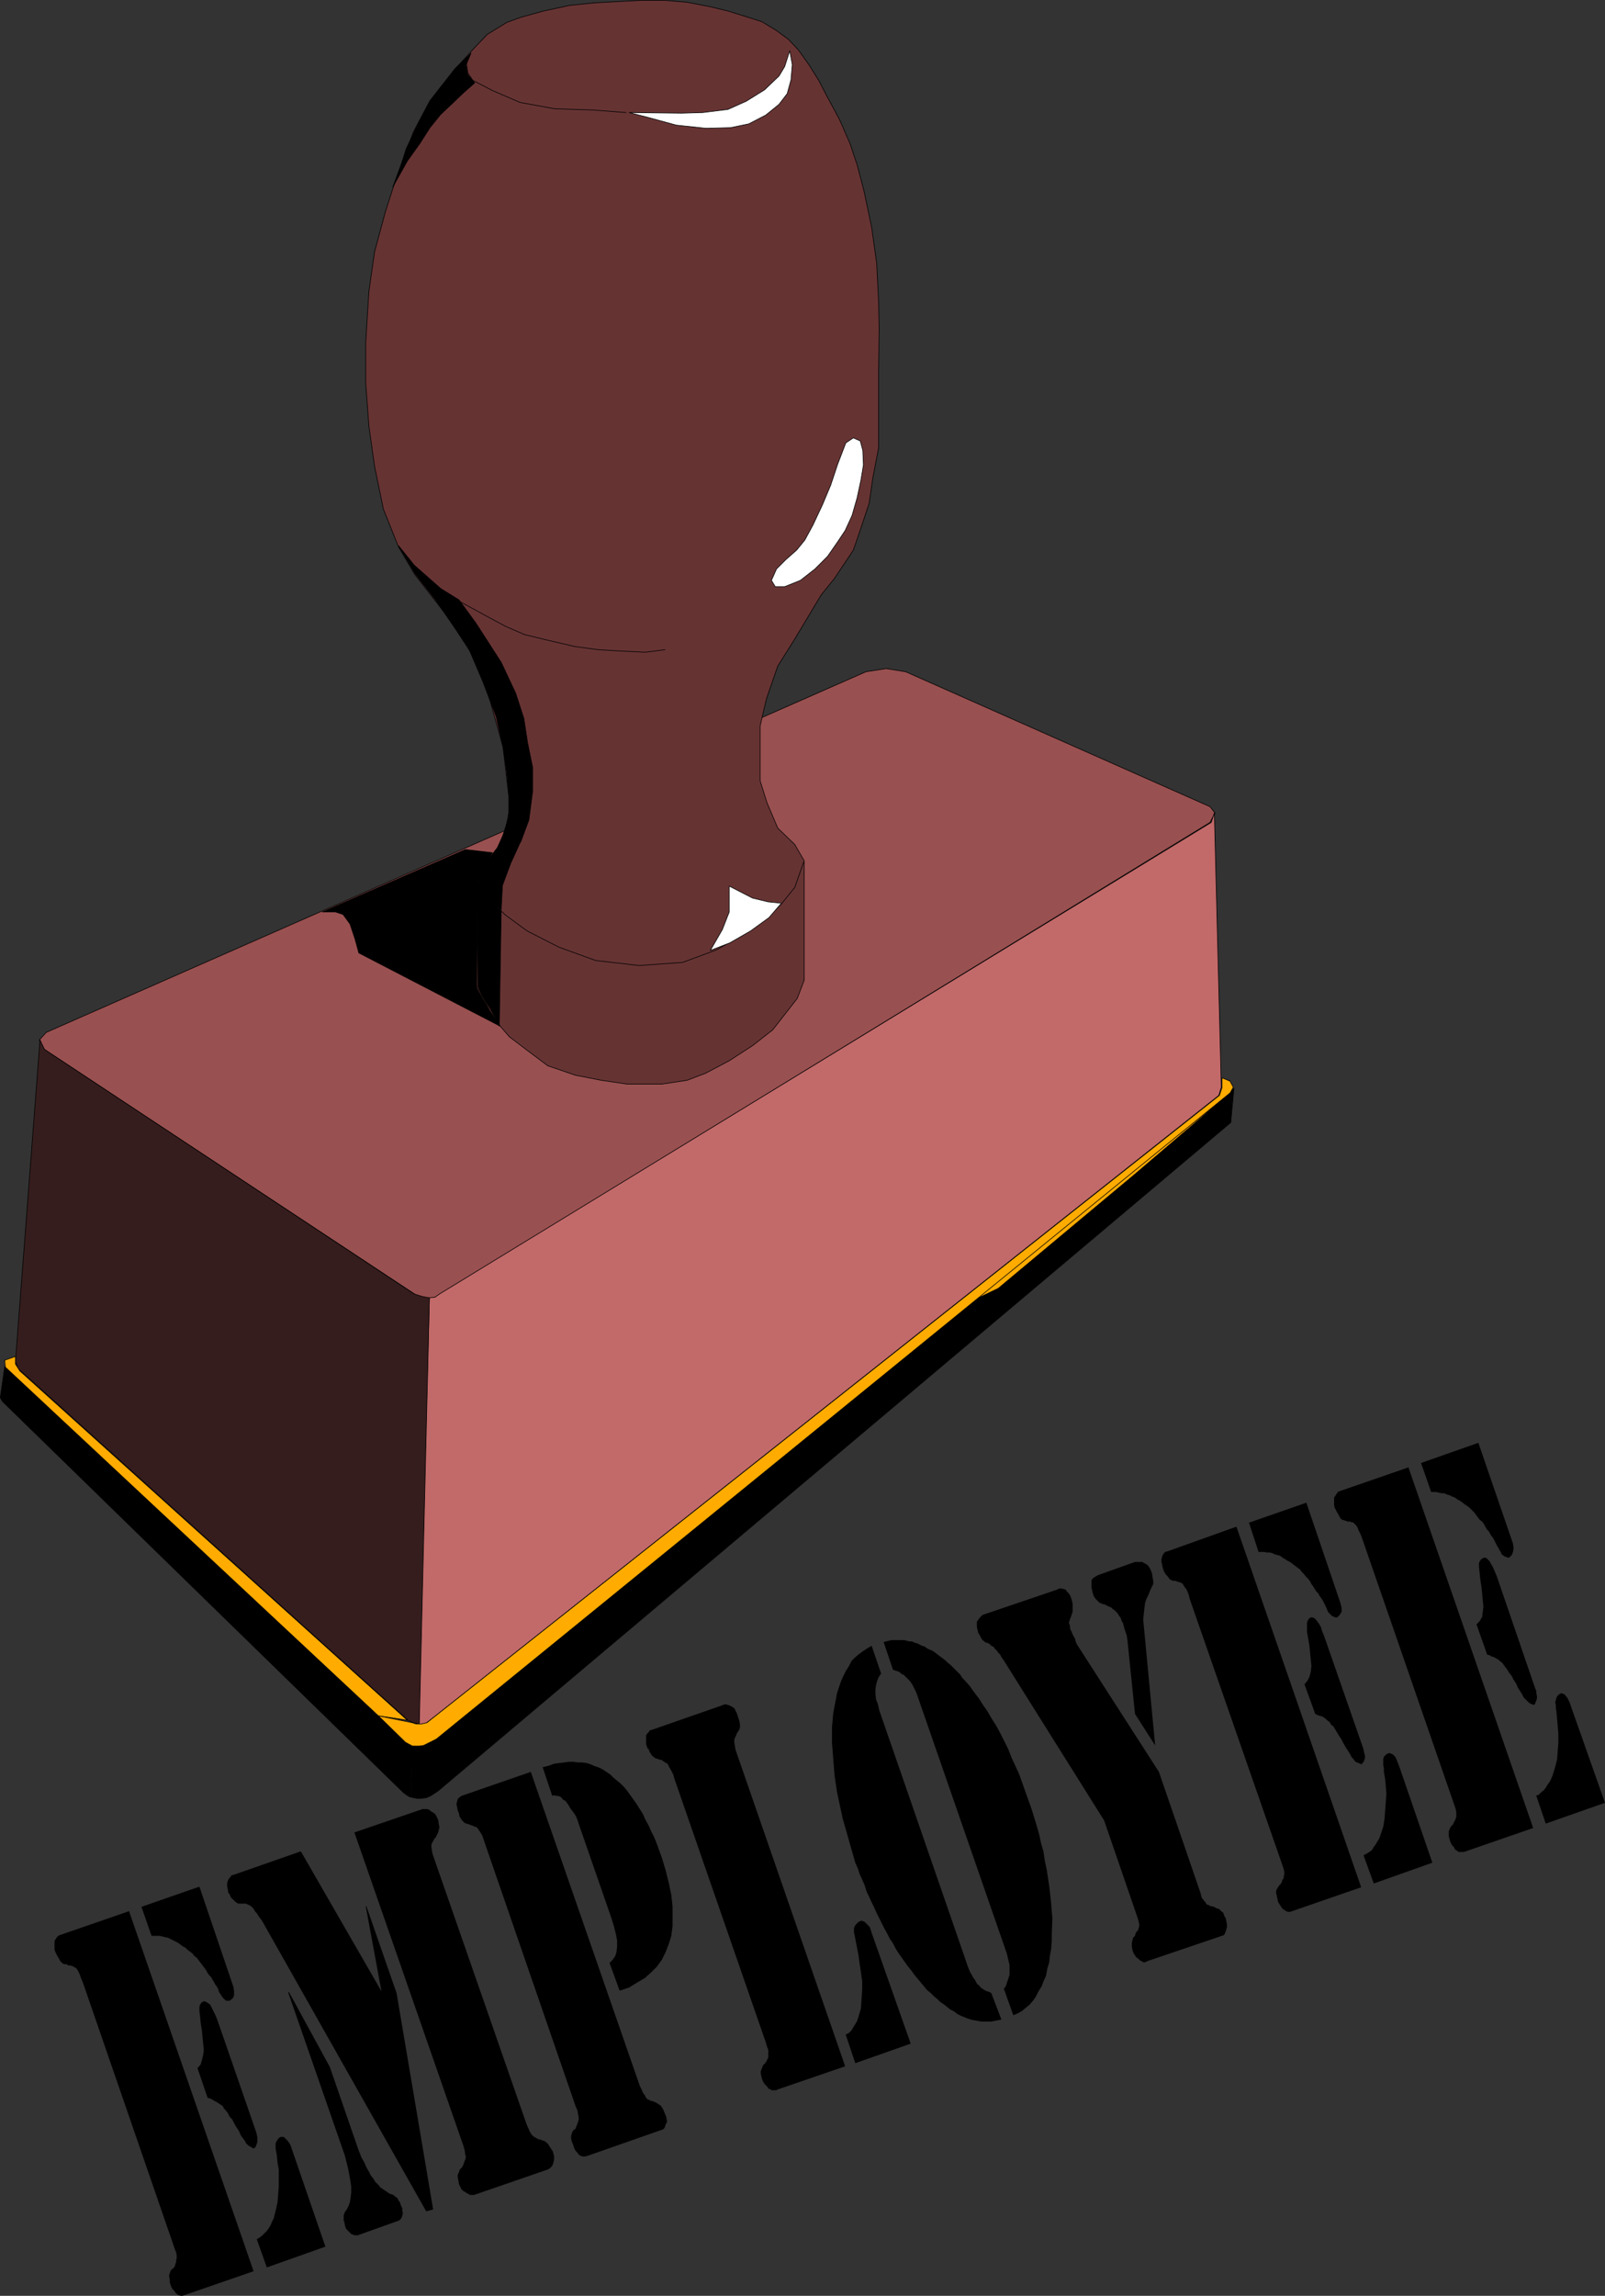 <?xml version="1.0" encoding="UTF-8" standalone="no"?>
<svg
   version="1.0"
   width="108.913mm"
   height="155.69mm"
   id="svg58"
   sodipodi:docname="Employee.wmf"
   xmlns:inkscape="http://www.inkscape.org/namespaces/inkscape"
   xmlns:sodipodi="http://sodipodi.sourceforge.net/DTD/sodipodi-0.dtd"
   xmlns="http://www.w3.org/2000/svg"
   xmlns:svg="http://www.w3.org/2000/svg">
  <rect width="100%" height="100%" fill="#333333" stroke="none"/>
  <sodipodi:namedview
     id="namedview58"
     pagecolor="#ffffff"
     bordercolor="#000000"
     borderopacity="0.25"
     inkscape:showpageshadow="2"
     inkscape:pageopacity="0.0"
     inkscape:pagecheckerboard="0"
     inkscape:deskcolor="#d1d1d1"
     inkscape:document-units="mm" />
  <defs
     id="defs1">
    <pattern
       id="WMFhbasepattern"
       patternUnits="userSpaceOnUse"
       width="6"
       height="6"
       x="0"
       y="0" />
  </defs>
  <path
     style="fill:#995050;fill-opacity:1;fill-rule:evenodd;stroke:none"
     d="m 222.099,172.175 5.171,-0.808 5.009,0.808 78.046,34.581 1.293,1.616 -1.293,2.424 -197.296,120.87 -1.293,0.808 -1.454,0.323 -1.616,-0.162 -2.101,-0.808 -95.174,-62.859 -1.293,-2.424 1.777,-1.939 210.223,-92.43 z"
     id="path1" />
  <path
     style="fill:none;stroke:#000000;stroke-width:0.162px;stroke-linecap:round;stroke-linejoin:round;stroke-miterlimit:4;stroke-dasharray:none;stroke-opacity:1"
     d="m 222.099,172.175 5.171,-0.808 5.009,0.808 78.046,34.581 1.293,1.616 -1.293,2.424 -197.296,120.87 -1.293,0.808 -1.454,0.323 -1.616,-0.162 -2.101,-0.808 -95.174,-62.859 -1.293,-2.424 1.777,-1.939 210.223,-92.43 v 0"
     id="path2" />
  <path
     style="fill:#663333;fill-opacity:1;fill-rule:evenodd;stroke:none"
     d="m 129.995,199.969 -0.97,-8.403 -3.878,-13.897 -4.04,-9.857 -6.14,-9.534 -8.564,-10.988 -4.201,-7.11 -3.878,-9.695 L 96.063,119.497 94.608,109.155 93.8,98.167 V 87.825 l 0.808,-13.089 1.454,-10.18 2.747,-10.18 3.07,-9.534 4.201,-11.15 4.201,-7.918 6.463,-8.08 4.848,-5.333 3.393,-3.555 5.009,-3.07 3.555,-1.293 5.817,-1.616 6.787,-1.454 6.302,-0.646 5.979,-0.323 5.817,-0.323 h 6.14 l 5.817,0.485 5.817,1.131 4.686,1.131 4.686,1.454 4.04,1.293 3.716,2.262 3.07,2.262 2.585,2.747 2.747,3.878 2.424,3.878 2.101,4.04 3.232,5.979 2.747,6.302 1.777,5.333 1.777,6.787 1.939,9.211 1.293,9.211 0.485,9.534 0.162,7.272 -0.162,11.15 v 11.796 7.595 l -1.454,7.595 -0.97,6.625 -2.101,6.302 -1.939,5.656 -2.585,3.878 -2.262,3.393 -3.393,4.201 -6.787,11.311 -4.363,6.948 -2.909,8.403 -1.616,6.948 v 6.948 7.11 l 1.777,5.656 2.747,6.464 4.363,4.201 2.424,4.201 v 30.541 l -1.777,4.686 -3.393,4.363 -2.909,3.717 -5.171,4.04 -5.979,3.878 -6.14,3.232 -4.686,1.778 -6.463,0.97 h -8.887 l -6.625,-0.97 -6.625,-1.293 -7.11,-2.424 -5.171,-3.878 -4.686,-3.555 -4.04,-4.686 -2.747,-5.494 -1.616,-2.909 v -27.632 l 2.747,-4.201 2.909,-3.717 1.939,-5.171 0.97,-5.494 -0.808,-6.464 z"
     id="path3" />
  <path
     style="fill:none;stroke:#000000;stroke-width:0.162px;stroke-linecap:round;stroke-linejoin:round;stroke-miterlimit:4;stroke-dasharray:none;stroke-opacity:1"
     d="m 129.995,199.969 -0.97,-8.403 -3.878,-13.897 -4.04,-9.857 -6.14,-9.534 -8.564,-10.988 -4.201,-7.11 -3.878,-9.695 L 96.063,119.497 94.608,109.155 93.8,98.167 V 87.825 l 0.808,-13.089 1.454,-10.18 2.747,-10.18 3.07,-9.534 4.201,-11.15 4.201,-7.918 6.463,-8.08 4.848,-5.333 3.393,-3.555 5.009,-3.07 3.555,-1.293 5.817,-1.616 6.787,-1.454 6.302,-0.646 5.979,-0.323 5.817,-0.323 h 6.14 l 5.817,0.485 5.817,1.131 4.686,1.131 4.686,1.454 4.04,1.293 3.716,2.262 3.07,2.262 2.585,2.747 2.747,3.878 2.424,3.878 2.101,4.04 3.232,5.979 2.747,6.302 1.777,5.333 1.777,6.787 1.939,9.211 1.293,9.211 0.485,9.534 0.162,7.272 -0.162,11.15 v 11.796 7.595 l -1.454,7.595 -0.97,6.625 -2.101,6.302 -1.939,5.656 -2.585,3.878 -2.262,3.393 -3.393,4.201 -6.787,11.311 -4.363,6.948 -2.909,8.403 -1.616,6.948 v 6.948 7.11 l 1.777,5.656 2.747,6.464 4.363,4.201 2.424,4.201 v 30.541 l -1.777,4.686 -3.393,4.363 -2.909,3.717 -5.171,4.04 -5.979,3.878 -6.14,3.232 -4.686,1.778 -6.463,0.97 h -8.887 l -6.625,-0.97 -6.625,-1.293 -7.11,-2.424 -5.171,-3.878 -4.686,-3.555 -4.04,-4.686 -2.747,-5.494 -1.616,-2.909 v -27.632 l 2.747,-4.201 2.909,-3.717 1.939,-5.171 0.97,-5.494 -0.808,-6.464 v 0"
     id="path4" />
  <path
     style="fill:#c26969;fill-opacity:1;fill-rule:evenodd;stroke:none"
     d="m 110.12,332.635 1.454,-0.162 1.131,-0.808 197.942,-120.87 0.808,-2.424 1.777,70.292 -0.646,2.101 -202.305,160.137 -1.293,0.97 -1.777,0.162 2.909,-109.397 z"
     id="path5" />
  <path
     style="fill:none;stroke:#000000;stroke-width:0.162px;stroke-linecap:round;stroke-linejoin:round;stroke-miterlimit:4;stroke-dasharray:none;stroke-opacity:1"
     d="m 110.12,332.635 1.454,-0.162 1.131,-0.808 197.942,-120.87 0.808,-2.424 1.777,70.292 -0.646,2.101 -202.305,160.137 -1.293,0.97 -1.777,0.162 2.909,-109.397 v 0"
     id="path6" />
  <path
     style="fill:#361d1d;fill-opacity:1;fill-rule:evenodd;stroke:none"
     d="m 10.261,266.545 1.131,2.424 94.851,62.697 2.101,0.646 1.777,0.323 -2.585,109.236 -1.454,-0.323 -1.454,-0.646 -100.021,-90.168 -0.646,-1.778 6.302,-82.411 z"
     id="path7" />
  <path
     style="fill:none;stroke:#000000;stroke-width:0.162px;stroke-linecap:round;stroke-linejoin:round;stroke-miterlimit:4;stroke-dasharray:none;stroke-opacity:1"
     d="m 10.261,266.545 1.131,2.424 94.851,62.697 2.101,0.646 1.777,0.323 -2.585,109.236 -1.454,-0.323 -1.454,-0.646 -100.021,-90.168 -0.646,-1.778 6.302,-82.411 v 0"
     id="path8" />
  <path
     style="fill:#000000;fill-opacity:1;fill-rule:evenodd;stroke:none"
     d="m 105.273,460.615 0.485,-13.25 -1.293,-0.485 -103.253,-96.631 -1.131,7.918 0.485,0.97 102.93,100.348 1.131,0.808 0.646,0.323 z"
     id="path9" />
  <path
     style="fill:none;stroke:#000000;stroke-width:0.162px;stroke-linecap:round;stroke-linejoin:round;stroke-miterlimit:4;stroke-dasharray:none;stroke-opacity:1"
     d="m 105.273,460.615 0.485,-13.25 -1.293,-0.485 -103.253,-96.631 -1.131,7.918 0.485,0.97 102.93,100.348 1.131,0.808 0.646,0.323 v 0"
     id="path10" />
  <path
     style="fill:#000000;fill-opacity:1;fill-rule:evenodd;stroke:none"
     d="m 105.434,460.615 1.454,0.323 h 1.131 l 1.293,-0.162 1.131,-0.485 1.939,-1.293 203.274,-171.287 0.808,-8.726 -0.808,0.808 -203.921,165.954 -1.939,1.131 -0.97,0.485 -1.293,0.162 -1.777,-0.162 -0.323,13.25 z"
     id="path11" />
  <path
     style="fill:none;stroke:#000000;stroke-width:0.162px;stroke-linecap:round;stroke-linejoin:round;stroke-miterlimit:4;stroke-dasharray:none;stroke-opacity:1"
     d="m 105.434,460.615 1.454,0.323 h 1.131 l 1.293,-0.162 1.131,-0.485 1.939,-1.293 203.274,-171.287 0.808,-8.726 -0.808,0.808 -203.921,165.954 -1.939,1.131 -0.97,0.485 -1.293,0.162 -1.777,-0.162 -0.323,13.25 v 0"
     id="path12" />
  <path
     style="fill:#ffab00;fill-opacity:1;fill-rule:evenodd;stroke:none"
     d="m 247.953,334.09 66.412,-53.002 -23.107,19.714 -35.226,29.41 z"
     id="path13" />
  <path
     style="fill:none;stroke:#000000;stroke-width:0.162px;stroke-linecap:round;stroke-linejoin:round;stroke-miterlimit:4;stroke-dasharray:none;stroke-opacity:1"
     d="m 247.953,334.09 66.412,-53.002 -23.107,19.714 -35.226,29.41 -8.079,3.878 v 0"
     id="path14" />
  <path
     style="fill:#ffab00;fill-opacity:1;fill-rule:evenodd;stroke:none"
     d="m 315.334,276.886 0.97,1.778 -0.808,1.454 -203.598,165.631 -2.262,1.131 -0.97,0.485 -1.131,0.162 h -1.777 l -1.777,-0.97 -6.948,-6.787 8.726,1.778 0.97,0.323 h 1.293 l 1.454,-0.323 203.274,-160.783 0.646,-1.939 v -2.585 l 1.939,0.808 v 0 z"
     id="path15" />
  <path
     style="fill:none;stroke:#000000;stroke-width:0.162px;stroke-linecap:round;stroke-linejoin:round;stroke-miterlimit:4;stroke-dasharray:none;stroke-opacity:1"
     d="m 315.334,276.886 0.97,1.778 -0.808,1.454 -203.598,165.631 -2.262,1.131 -0.97,0.485 -1.131,0.162 h -1.777 l -1.777,-0.97 -6.948,-6.787 8.726,1.778 0.97,0.323 h 1.293 l 1.454,-0.323 203.274,-160.783 0.646,-1.939 v -2.585 l 1.939,0.808 v 0"
     id="path16" />
  <path
     style="fill:#ffab00;fill-opacity:1;fill-rule:evenodd;stroke:none"
     d="M 97.032,439.77 1.373,350.41 1.212,348.633 3.959,347.663 v 1.939 l 1.131,1.778 99.375,89.521 -7.433,-1.131 z"
     id="path17" />
  <path
     style="fill:none;stroke:#000000;stroke-width:0.162px;stroke-linecap:round;stroke-linejoin:round;stroke-miterlimit:4;stroke-dasharray:none;stroke-opacity:1"
     d="M 97.032,439.77 1.373,350.41 1.212,348.633 3.959,347.663 v 1.939 l 1.131,1.778 99.375,89.521 -7.433,-1.131 v 0"
     id="path18" />
  <path
     style="fill:#ffffff;fill-opacity:1;fill-rule:evenodd;stroke:none"
     d="m 202.547,13.008 -1.293,4.04 -1.454,2.424 -3.716,3.555 -4.686,2.909 -4.686,2.101 -6.463,0.808 -5.494,0.162 -13.412,-0.162 5.009,1.293 7.11,1.939 7.595,0.808 6.302,-0.162 4.686,-0.97 4.363,-2.262 3.393,-2.747 2.101,-2.747 0.97,-3.555 0.323,-3.878 z"
     id="path19" />
  <path
     style="fill:none;stroke:#000000;stroke-width:0.162px;stroke-linecap:round;stroke-linejoin:round;stroke-miterlimit:4;stroke-dasharray:none;stroke-opacity:1"
     d="m 202.547,13.008 -1.293,4.04 -1.454,2.424 -3.716,3.555 -4.686,2.909 -4.686,2.101 -6.463,0.808 -5.494,0.162 -13.412,-0.162 5.009,1.293 7.11,1.939 7.595,0.808 6.302,-0.162 4.686,-0.97 4.363,-2.262 3.393,-2.747 2.101,-2.747 0.97,-3.555 0.323,-3.878 -0.646,-3.555 v 0"
     id="path20" />
  <path
     style="fill:none;stroke:#000000;stroke-width:0.162px;stroke-linecap:round;stroke-linejoin:round;stroke-miterlimit:4;stroke-dasharray:none;stroke-opacity:1"
     d="m 160.535,28.844 -8.402,-0.646 -9.857,-0.323 -8.887,-1.616 -7.11,-3.07 -5.009,-2.585 -1.293,-1.939 -0.323,-2.424 0.97,-2.424"
     id="path21" />
  <path
     style="fill:#ffffff;fill-opacity:1;fill-rule:evenodd;stroke:none"
     d="m 218.867,112.225 -1.939,1.293 -2.101,5.494 -1.777,5.333 -2.101,5.009 -2.424,5.171 -2.101,3.878 -2.101,2.585 -2.747,2.424 -2.424,2.424 -1.293,2.909 0.97,1.616 h 2.424 l 4.04,-1.616 3.716,-2.909 3.232,-3.232 2.585,-3.717 1.939,-2.909 1.777,-3.878 1.293,-4.525 0.97,-4.525 0.646,-3.878 -0.162,-3.717 -0.646,-2.424 -1.777,-0.808 z"
     id="path22" />
  <path
     style="fill:none;stroke:#000000;stroke-width:0.162px;stroke-linecap:round;stroke-linejoin:round;stroke-miterlimit:4;stroke-dasharray:none;stroke-opacity:1"
     d="m 218.867,112.225 -1.939,1.293 -2.101,5.494 -1.777,5.333 -2.101,5.009 -2.424,5.171 -2.101,3.878 -2.101,2.585 -2.747,2.424 -2.424,2.424 -1.293,2.909 0.97,1.616 h 2.424 l 4.04,-1.616 3.716,-2.909 3.232,-3.232 2.585,-3.717 1.939,-2.909 1.777,-3.878 1.293,-4.525 0.97,-4.525 0.646,-3.878 -0.162,-3.717 -0.646,-2.424 -1.777,-0.808 v 0"
     id="path23" />
  <path
     style="fill:none;stroke:#000000;stroke-width:0.162px;stroke-linecap:round;stroke-linejoin:round;stroke-miterlimit:4;stroke-dasharray:none;stroke-opacity:1"
     d="m 170.553,166.52 -5.009,0.646 -6.625,-0.323 -5.494,-0.323 -5.979,-0.808 -6.948,-1.616 -5.979,-1.454 -4.848,-2.101 -4.524,-2.424 -7.11,-3.878"
     id="path24" />
  <path
     style="fill:none;stroke:#000000;stroke-width:0.162px;stroke-linecap:round;stroke-linejoin:round;stroke-miterlimit:4;stroke-dasharray:none;stroke-opacity:1"
     d="m 122.239,225.016 3.232,5.656 4.201,3.878 5.494,4.04 8.241,4.201 9.372,3.393 11.149,1.293 11.149,-0.808 8.726,-3.232 7.433,-4.201 5.494,-3.878 3.716,-3.717 3.393,-4.201 2.262,-6.464"
     id="path25" />
  <path
     style="fill:#ffffff;fill-opacity:1;fill-rule:evenodd;stroke:none"
     d="m 200.285,231.479 -3.232,-0.323 -4.04,-0.97 -5.979,-3.07 v 6.625 l -1.777,4.525 -3.07,5.332 5.009,-1.939 5.332,-3.07 4.686,-3.393 3.07,-3.555 v 0 z"
     id="path26" />
  <path
     style="fill:none;stroke:#000000;stroke-width:0.162px;stroke-linecap:round;stroke-linejoin:round;stroke-miterlimit:4;stroke-dasharray:none;stroke-opacity:1"
     d="m 200.285,231.479 -3.232,-0.323 -4.04,-0.97 -5.979,-3.07 v 6.625 l -1.777,4.525 -3.07,5.332 5.009,-1.939 5.332,-3.07 4.686,-3.393 3.07,-3.555 v 0"
     id="path27" />
  <path
     style="fill:#000000;fill-opacity:1;fill-rule:evenodd;stroke:none"
     d="m 133.55,215.643 -2.585,5.656 -2.101,5.656 -0.323,6.302 -3.232,-2.747 -3.07,-5.494 1.616,-2.909 3.716,-4.848 1.454,-3.232 1.454,-4.686 v -5.333 l -0.485,-5.817 -0.97,-6.625 -1.777,-7.918 -3.393,-8.888 -3.716,-8.726 -8.564,-12.443 -5.171,-6.625 -4.201,-7.11 4.04,5.009 2.747,2.424 4.04,3.555 4.686,2.909 4.363,5.979 6.463,10.019 3.716,7.918 2.101,6.464 0.97,6.302 1.293,6.302 v 5.979 l -0.97,7.433 -2.101,5.656 v 0 z"
     id="path28" />
  <path
     style="fill:none;stroke:#000000;stroke-width:0.162px;stroke-linecap:round;stroke-linejoin:round;stroke-miterlimit:4;stroke-dasharray:none;stroke-opacity:1"
     d="m 133.55,215.643 -2.585,5.656 -2.101,5.656 -0.323,6.302 -3.232,-2.747 -3.07,-5.494 1.616,-2.909 3.716,-4.848 1.454,-3.232 1.454,-4.686 v -5.333 l -0.485,-5.817 -0.97,-6.625 -1.777,-7.918 -3.393,-8.888 -3.716,-8.726 -8.564,-12.443 -5.171,-6.625 -4.201,-7.11 4.04,5.009 2.747,2.424 4.04,3.555 4.686,2.909 4.363,5.979 6.463,10.019 3.716,7.918 2.101,6.464 0.97,6.302 1.293,6.302 v 5.979 l -0.97,7.433 -2.101,5.656 v 0"
     id="path29" />
  <path
     style="fill:#000000;fill-opacity:1;fill-rule:evenodd;stroke:none"
     d="m 119.331,217.744 4.201,0.485 2.747,0.323 -1.939,3.232 -2.101,3.07 v 28.278 l 3.07,5.494 2.909,4.363 -36.195,-18.745 -0.97,-3.555 -1.293,-3.878 -1.777,-2.424 -1.939,-0.646 h -3.393 l 36.68,-15.998 z"
     id="path30" />
  <path
     style="fill:none;stroke:#000000;stroke-width:0.162px;stroke-linecap:round;stroke-linejoin:round;stroke-miterlimit:4;stroke-dasharray:none;stroke-opacity:1"
     d="m 119.331,217.744 4.201,0.485 2.747,0.323 -1.939,3.232 -2.101,3.07 v 28.278 l 3.07,5.494 2.909,4.363 -36.195,-18.745 -0.97,-3.555 -1.293,-3.878 -1.777,-2.424 -1.939,-0.646 h -3.393 l 36.68,-15.998 v 0"
     id="path31" />
  <path
     style="fill:#000000;fill-opacity:1;fill-rule:evenodd;stroke:none"
     d="m 122.563,252.648 0.97,2.424 2.262,3.555 2.262,4.363 0.485,-29.41 -3.232,-3.07 -3.07,-5.171 z"
     id="path32" />
  <path
     style="fill:none;stroke:#000000;stroke-width:0.162px;stroke-linecap:round;stroke-linejoin:round;stroke-miterlimit:4;stroke-dasharray:none;stroke-opacity:1"
     d="m 122.563,252.648 0.97,2.424 2.262,3.555 2.262,4.363 0.485,-29.41 -3.232,-3.07 -3.07,-5.171 0.323,27.309 v 0"
     id="path33" />
  <path
     style="fill:#000000;fill-opacity:1;fill-rule:evenodd;stroke:none"
     d="m 112.706,22.704 -2.424,3.232 -3.232,6.14 -2.909,6.14 -1.616,5.171 -1.777,4.525 3.716,-6.625 3.232,-4.525 2.585,-4.04 2.747,-3.393 2.747,-2.585 3.393,-3.232 2.585,-2.262 -1.777,-2.101 -0.485,-2.424 1.293,-3.07 -4.04,3.878 -4.04,5.171 z"
     id="path34" />
  <path
     style="fill:none;stroke:#000000;stroke-width:0.162px;stroke-linecap:round;stroke-linejoin:round;stroke-miterlimit:4;stroke-dasharray:none;stroke-opacity:1"
     d="m 112.706,22.704 -2.424,3.232 -3.232,6.14 -2.909,6.14 -1.616,5.171 -1.777,4.525 3.716,-6.625 3.232,-4.525 2.585,-4.04 2.747,-3.393 2.747,-2.585 3.393,-3.232 2.585,-2.262 -1.777,-2.101 -0.485,-2.424 1.293,-3.07 -4.04,3.878 -4.04,5.171 v 0"
     id="path35" />
  <path
     style="fill:#000000;fill-opacity:1;fill-rule:evenodd;stroke:none"
     d="m 361.224,376.103 31.994,92.43 -17.774,6.14 h -0.485 -0.323 -0.485 l -0.485,-0.323 -0.485,-0.323 -0.323,-0.646 -0.485,-0.485 -0.323,-0.646 -0.323,-0.97 -0.162,-0.646 v -0.808 -0.485 l 0.162,-0.323 0.162,-0.485 0.323,-0.485 0.485,-0.485 0.162,-0.485 0.323,-0.485 0.162,-0.485 0.162,-0.485 v -0.485 -0.646 l -0.162,-0.808 -0.323,-0.97 -23.591,-68.191 -0.485,-1.293 -0.485,-0.97 -0.323,-0.808 -0.323,-0.485 -0.323,-0.323 -0.162,-0.162 -0.162,-0.162 -0.323,-0.162 h -0.323 l -0.162,-0.162 h -0.323 -0.323 l -0.485,-0.162 -0.485,-0.162 -0.485,-0.162 -0.323,-0.162 -0.323,-0.485 -0.323,-0.646 -0.485,-0.808 -0.485,-0.97 -0.162,-0.646 v -0.646 -0.646 -0.646 l 0.323,-0.485 0.323,-0.485 0.323,-0.485 0.323,-0.162 z"
     id="path36" />
  <path
     style="fill:#000000;fill-opacity:1;fill-rule:evenodd;stroke:none"
     d="m 393.864,460.292 0.808,-0.323 0.646,-0.646 0.646,-0.485 0.485,-0.646 0.485,-0.808 0.485,-0.646 0.485,-0.97 0.323,-0.808 0.646,-2.101 0.485,-1.939 0.162,-2.262 0.162,-1.939 v -2.262 l -0.162,-1.939 -0.162,-1.939 -0.162,-1.778 -0.162,-0.97 v -0.808 l -0.162,-0.646 0.162,-0.646 0.162,-0.646 0.323,-0.485 0.323,-0.323 0.323,-0.162 0.323,-0.162 0.323,0.162 0.485,0.162 0.323,0.485 0.323,0.323 0.323,0.646 0.323,0.646 0.323,0.97 8.726,24.723 -15.189,5.332 -2.424,-7.11 v 0 z"
     id="path37" />
  <path
     style="fill:#000000;fill-opacity:1;fill-rule:evenodd;stroke:none"
     d="m 364.456,374.972 14.704,-5.171 8.887,25.855 0.162,1.131 -0.162,0.97 -0.323,0.808 -0.646,0.646 h -0.485 l -0.323,-0.162 -0.485,-0.162 -0.162,-0.162 -0.485,-0.323 -0.162,-0.485 -0.323,-0.485 -0.323,-0.646 -0.323,-0.485 -0.323,-0.646 -0.323,-0.646 -0.323,-0.646 -0.485,-0.646 -0.323,-0.485 -0.323,-0.646 -0.485,-0.485 -0.485,-0.808 -0.323,-0.646 -0.485,-0.646 -0.646,-0.485 -0.485,-0.646 -0.485,-0.646 -0.485,-0.646 -0.485,-0.485 -0.646,-0.646 -0.646,-0.485 -0.485,-0.323 -0.646,-0.485 -0.646,-0.485 -0.646,-0.323 -0.646,-0.485 -0.808,-0.323 -0.646,-0.323 -0.646,-0.162 -0.646,-0.323 h -0.646 l -0.808,-0.162 -0.646,-0.162 h -0.646 -0.646 z"
     id="path38" />
  <path
     style="fill:#000000;fill-opacity:1;fill-rule:evenodd;stroke:none"
     d="m 378.675,416.34 0.808,-0.808 0.646,-1.131 0.162,-1.293 0.162,-1.293 -0.162,-1.616 -0.162,-1.778 -0.162,-1.616 -0.323,-2.101 -0.162,-1.616 -0.162,-1.454 v -0.97 l 0.162,-0.485 0.162,-0.162 0.162,-0.323 0.323,-0.162 0.162,-0.162 0.485,-0.162 0.485,0.162 0.323,0.323 0.485,0.485 0.323,0.646 0.485,0.808 0.485,1.131 0.485,1.131 9.857,28.763 0.323,0.808 v 0.485 l 0.162,0.808 v 0.485 l -0.162,0.646 -0.162,0.323 -0.162,0.485 -0.323,0.323 -0.323,-0.162 -0.485,-0.162 -0.485,-0.323 -0.323,-0.323 -0.485,-0.485 -0.485,-0.485 -0.323,-0.646 -0.485,-0.808 -0.646,-0.97 -0.485,-1.131 -0.646,-0.97 -0.485,-0.97 -0.646,-0.808 -0.485,-0.808 -0.485,-0.646 -0.485,-0.646 -0.323,-0.485 -0.485,-0.323 -0.485,-0.485 -0.646,-0.323 -0.485,-0.323 -0.646,-0.162 -0.485,-0.323 -0.646,-0.162 z"
     id="path39" />
  <path
     style="fill:#000000;fill-opacity:1;fill-rule:evenodd;stroke:none"
     d="m 317.111,391.293 31.994,92.43 -17.774,6.14 -0.485,0.162 h -0.485 l -0.485,-0.162 -0.485,-0.323 -0.485,-0.323 -0.323,-0.485 -0.323,-0.485 -0.485,-0.808 -0.162,-0.808 -0.162,-0.808 -0.162,-0.646 v -0.485 l 0.162,-0.485 0.323,-0.485 0.323,-0.485 0.323,-0.323 0.323,-0.485 0.162,-0.646 0.323,-0.323 v -0.485 l 0.162,-0.485 v -0.646 l -0.162,-0.808 -0.323,-0.97 -23.753,-68.191 -0.323,-1.293 -0.485,-1.131 -0.485,-0.646 -0.323,-0.485 -0.162,-0.323 -0.162,-0.162 -0.323,-0.162 -0.323,-0.162 h -0.323 l -0.162,-0.162 h -0.323 l -0.162,-0.162 h -0.646 l -0.485,-0.162 -0.323,-0.162 -0.323,-0.323 -0.323,-0.485 -0.485,-0.485 -0.485,-0.808 -0.323,-0.97 -0.162,-0.808 -0.162,-0.646 v -0.646 l 0.162,-0.646 0.162,-0.485 0.323,-0.485 0.323,-0.323 0.646,-0.162 z"
     id="path40" />
  <path
     style="fill:#000000;fill-opacity:1;fill-rule:evenodd;stroke:none"
     d="m 349.752,475.482 0.646,-0.323 0.808,-0.485 0.646,-0.485 0.485,-0.808 0.485,-0.646 0.485,-0.808 0.485,-0.808 0.323,-0.97 0.646,-1.939 0.323,-1.939 0.162,-2.101 0.162,-2.262 0.162,-2.101 -0.162,-2.101 -0.162,-1.778 -0.323,-1.778 v -0.97 l -0.162,-0.808 v -0.646 -0.808 l 0.162,-0.646 0.323,-0.323 0.323,-0.323 0.323,-0.162 0.485,-0.162 0.323,0.162 0.485,0.162 0.323,0.323 0.323,0.323 0.323,0.646 0.323,0.808 0.323,0.808 8.564,24.885 -15.027,5.333 -2.585,-7.11 v 0 z"
     id="path41" />
  <path
     style="fill:#000000;fill-opacity:1;fill-rule:evenodd;stroke:none"
     d="m 320.181,390.323 14.866,-5.171 8.726,25.693 0.323,1.293 v 0.97 l -0.485,0.808 -0.646,0.646 h -0.485 l -0.323,-0.162 -0.485,-0.162 -0.323,-0.323 -0.323,-0.323 -0.323,-0.323 -0.323,-0.646 -0.162,-0.485 -0.323,-0.646 -0.323,-0.646 -0.323,-0.646 -0.323,-0.485 -0.485,-0.646 -0.323,-0.646 -0.485,-0.485 -0.323,-0.485 -0.485,-0.808 -0.485,-0.646 -0.323,-0.646 -0.485,-0.646 -0.646,-0.646 -0.485,-0.646 -0.485,-0.485 -0.485,-0.646 -0.646,-0.485 -0.646,-0.485 -0.646,-0.485 -0.646,-0.485 -0.646,-0.323 -0.485,-0.323 -0.808,-0.485 -0.646,-0.485 -0.646,-0.162 -0.646,-0.162 -0.646,-0.323 -0.646,-0.162 h -0.808 l -0.646,-0.162 h -0.646 -0.808 l -2.424,-7.433 v 0 z"
     id="path42" />
  <path
     style="fill:#000000;fill-opacity:1;fill-rule:evenodd;stroke:none"
     d="m 334.563,431.691 0.808,-0.97 0.485,-0.97 0.323,-1.293 0.162,-1.454 -0.162,-1.616 -0.162,-1.616 -0.162,-1.778 -0.323,-1.939 -0.323,-1.778 v -1.293 -0.97 l 0.162,-0.646 0.162,-0.162 0.162,-0.323 0.162,-0.162 0.323,-0.162 h 0.485 l 0.323,0.162 0.323,0.162 0.485,0.646 0.485,0.646 0.485,0.808 0.323,1.131 0.485,1.131 10.018,28.763 0.162,0.646 0.162,0.808 0.162,0.485 v 0.646 l -0.162,0.485 -0.162,0.485 -0.323,0.323 -0.162,0.323 -0.485,-0.162 -0.323,-0.162 -0.485,-0.162 -0.485,-0.323 -0.323,-0.485 -0.485,-0.485 -0.323,-0.646 -0.485,-0.808 -0.646,-0.97 -0.646,-1.131 -0.485,-0.97 -0.646,-0.97 -0.485,-0.808 -0.485,-0.808 -0.485,-0.808 -0.646,-0.485 -0.323,-0.646 -0.485,-0.323 -0.485,-0.485 -0.485,-0.323 -0.485,-0.323 -0.646,-0.162 -0.485,-0.162 -0.646,-0.323 z"
     id="path43" />
  <path
     style="fill:#000000;fill-opacity:1;fill-rule:evenodd;stroke:none"
     d="m 283.178,466.594 -25.854,-41.206 -0.485,-0.646 -0.323,-0.646 -0.485,-0.485 -0.323,-0.485 -0.323,-0.323 -0.323,-0.323 -0.162,-0.323 -0.323,-0.162 -0.323,-0.162 -0.323,-0.323 -0.162,-0.162 -0.323,-0.162 -0.323,-0.162 h -0.323 l -0.162,-0.162 -0.162,-0.162 -0.485,-0.323 -0.323,-0.485 -0.323,-0.646 -0.485,-0.808 -0.323,-1.454 v -1.293 l 0.646,-0.97 0.808,-0.808 19.067,-6.464 0.646,-0.323 h 0.485 l 0.646,0.162 0.485,0.162 0.323,0.485 0.485,0.485 0.323,0.485 0.323,0.808 0.162,0.646 0.162,0.646 v 0.485 0.485 0.485 0.646 l -0.162,0.485 -0.162,0.485 -0.162,0.485 -0.162,0.323 -0.162,0.646 -0.162,0.323 0.162,0.485 0.162,0.485 v 0.646 l 0.323,0.646 0.485,1.131 0.485,0.808 0.162,0.808 0.323,0.646 21.006,32.641 10.665,31.025 0.162,0.646 0.162,0.646 0.323,0.323 0.323,0.485 0.323,0.323 0.162,0.323 0.323,0.323 h 0.323 l 0.162,0.162 0.323,0.162 h 0.323 l 0.323,0.162 h 0.323 l 0.162,0.162 0.323,0.162 0.323,0.162 h 0.323 l 0.323,0.323 0.162,0.162 0.323,0.323 0.323,0.162 0.162,0.485 0.162,0.485 0.323,0.485 0.162,0.808 0.162,0.808 v 0.646 l -0.162,0.646 -0.162,0.485 -0.162,0.485 -0.323,0.485 -0.485,0.162 -19.067,6.464 -0.323,0.162 -0.323,0.162 h -0.162 -0.323 l -0.162,-0.162 -0.323,-0.162 -0.323,-0.162 -0.323,-0.323 -0.646,-0.485 -0.323,-0.485 -0.323,-0.485 -0.323,-0.808 -0.162,-0.97 v -0.97 l 0.162,-0.646 0.162,-0.646 0.485,-0.485 0.162,-0.646 0.323,-0.485 0.323,-0.323 0.162,-0.646 0.162,-0.646 -0.162,-0.808 -0.323,-1.131 -8.564,-24.885 z"
     id="path44" />
  <path
     style="fill:#000000;fill-opacity:1;fill-rule:evenodd;stroke:none"
     d="m 291.096,439.285 -1.939,-18.906 -0.162,-1.131 -0.323,-0.97 -0.323,-0.97 -0.162,-0.646 -0.162,-0.646 -0.323,-0.485 -0.162,-0.485 -0.162,-0.485 -0.323,-0.323 -0.162,-0.323 -0.323,-0.485 -0.323,-0.323 -0.162,-0.162 -0.323,-0.323 -0.323,-0.162 -0.323,-0.323 -0.162,-0.162 -0.485,-0.162 -0.323,-0.162 -0.323,-0.162 -0.323,-0.162 -0.323,-0.162 h -0.323 l -0.323,-0.162 -0.323,-0.162 h -0.162 l -0.162,-0.162 -0.162,-0.162 -0.323,-0.323 -0.485,-0.485 -0.323,-0.485 -0.323,-0.808 -0.162,-0.808 -0.162,-0.646 v -0.646 -0.646 -0.646 l 0.323,-0.485 0.485,-0.323 0.808,-0.485 9.534,-3.393 h 0.485 0.323 0.485 0.323 0.323 l 0.162,0.162 0.323,0.162 0.323,0.162 0.485,0.323 0.485,0.646 0.323,0.646 0.323,0.808 0.162,1.131 0.162,0.808 v 0.808 l -0.323,0.646 -0.323,0.646 -0.323,0.808 -0.323,0.808 -0.485,0.97 -0.323,0.97 -0.162,1.293 -0.162,1.454 -0.162,1.454 3.07,32.318 z"
     id="path45" />
  <path
     style="fill:#000000;fill-opacity:1;fill-rule:evenodd;stroke:none"
     d="m 223.553,421.834 2.424,7.11 -0.646,0.97 -0.323,0.808 -0.323,1.131 -0.162,1.131 v 1.131 l 0.162,1.454 0.485,1.293 0.323,1.454 21.976,63.505 0.323,0.97 0.323,0.97 0.323,0.808 0.323,0.808 0.485,0.808 0.323,0.646 0.485,0.646 0.323,0.646 0.323,0.485 0.485,0.323 0.323,0.485 0.485,0.323 0.485,0.323 0.646,0.323 0.646,0.162 0.485,0.323 2.585,6.787 -0.97,0.162 -0.808,0.162 -0.808,0.162 h -0.808 -0.97 -0.808 l -0.808,-0.162 -0.97,-0.162 -0.808,-0.162 -0.97,-0.323 -0.808,-0.323 -0.808,-0.323 -0.97,-0.485 -0.808,-0.646 -0.97,-0.485 -0.808,-0.646 -0.808,-0.646 -0.97,-0.646 -0.808,-0.808 -0.808,-0.646 -0.808,-0.808 -0.97,-0.808 -0.808,-0.97 -0.808,-0.97 -0.808,-0.97 -0.808,-0.97 -0.808,-1.131 -0.808,-0.97 -0.808,-1.131 -0.808,-1.131 -0.808,-1.131 -0.808,-1.293 -0.646,-1.293 -0.808,-1.131 -0.646,-1.293 -0.808,-1.454 -0.646,-1.293 -0.646,-1.293 -0.646,-1.293 -0.646,-1.454 -0.646,-1.293 -0.646,-1.454 -0.646,-1.293 -0.485,-1.616 -0.646,-1.454 -0.646,-1.454 -0.485,-1.454 -0.646,-1.454 -0.646,-2.262 -0.646,-2.262 -0.646,-2.262 -0.646,-2.262 -0.646,-2.262 -0.485,-2.262 -0.485,-2.262 -0.485,-2.262 -0.646,-4.363 -0.323,-4.201 -0.323,-4.04 v -4.04 l 0.162,-1.778 0.162,-1.778 0.323,-1.778 0.323,-1.616 0.323,-1.778 0.485,-1.454 0.485,-1.454 0.646,-1.454 0.646,-1.293 0.808,-1.293 0.646,-1.293 0.97,-0.97 0.97,-0.808 1.131,-0.808 0.97,-0.646 z"
     id="path46" />
  <path
     style="fill:#000000;fill-opacity:1;fill-rule:evenodd;stroke:none"
     d="m 226.624,420.864 0.646,-0.162 0.646,-0.162 0.646,-0.162 h 0.646 0.646 0.646 0.646 0.808 l 0.646,0.162 0.646,0.162 h 0.646 l 0.646,0.323 0.646,0.162 0.646,0.323 0.646,0.323 0.646,0.162 0.646,0.485 0.646,0.323 0.808,0.323 0.646,0.485 0.646,0.485 0.646,0.485 0.646,0.485 0.646,0.485 0.646,0.646 0.646,0.485 0.646,0.646 0.646,0.646 0.646,0.646 0.646,0.646 0.485,0.808 0.646,0.646 1.293,1.454 1.131,1.616 1.131,1.454 1.131,1.778 1.131,1.616 1.131,1.939 1.131,1.778 1.131,2.101 0.97,1.939 0.97,1.939 0.808,2.101 0.97,2.101 0.97,2.101 0.808,2.262 0.808,2.262 0.808,2.262 0.808,2.262 0.646,2.101 0.646,2.101 0.646,2.262 0.485,2.262 0.646,2.262 0.323,2.262 0.485,2.262 0.646,4.201 0.485,4.363 0.323,4.04 -0.162,4.04 v 1.778 l -0.162,1.939 -0.323,1.778 -0.162,1.616 -0.485,1.616 -0.323,1.778 -0.646,1.454 -0.485,1.293 -0.808,1.293 -0.646,1.293 -0.646,0.97 -0.97,1.131 -0.97,0.808 -0.97,0.808 -1.131,0.646 -1.131,0.485 -2.424,-6.787 0.485,-0.646 0.323,-0.97 0.323,-0.97 0.323,-0.97 v -1.293 -1.293 l -0.323,-1.293 -0.323,-1.454 -23.107,-66.576 -0.162,-0.485 -0.323,-0.646 -0.323,-0.646 -0.323,-0.646 -0.323,-0.485 -0.323,-0.485 -0.485,-0.485 -0.323,-0.323 -0.323,-0.323 -0.485,-0.485 -0.485,-0.162 -0.323,-0.323 -0.485,-0.323 -0.485,-0.162 -0.485,-0.162 -0.485,-0.162 z"
     id="path47" />
  <path
     style="fill:#000000;fill-opacity:1;fill-rule:evenodd;stroke:none"
     d="m 216.767,521.535 0.97,-0.485 0.646,-0.646 0.485,-0.808 0.485,-0.808 0.485,-0.808 0.323,-0.97 0.323,-1.131 0.323,-1.131 0.162,-2.424 0.162,-2.262 v -2.262 l -0.323,-2.262 -0.323,-2.101 -0.323,-2.424 -0.485,-2.424 -0.485,-2.585 -0.162,-0.646 v -0.646 -0.485 l 0.162,-0.485 0.323,-0.485 0.323,-0.323 0.323,-0.323 0.323,-0.162 0.485,-0.162 0.485,0.162 0.323,0.162 0.323,0.323 0.485,0.485 0.485,0.485 0.323,0.97 0.323,0.97 9.857,27.955 -14.22,5.009 -2.424,-7.272 v 0 z"
     id="path48" />
  <path
     style="fill:#000000;fill-opacity:1;fill-rule:evenodd;stroke:none"
     d="m 196.407,523.474 -23.43,-67.545 -0.323,-1.131 -0.485,-0.97 -0.485,-0.808 -0.323,-0.646 -0.162,-0.323 -0.323,-0.162 -0.323,-0.162 -0.162,-0.162 -0.323,-0.162 -0.162,-0.162 -0.162,-0.162 h -0.323 l -0.485,-0.162 -0.485,-0.162 -0.485,-0.162 -0.323,-0.323 -0.323,-0.162 -0.323,-0.485 -0.323,-0.485 -0.323,-0.808 -0.162,-0.162 -0.162,-0.162 v 0 l -0.323,-0.97 v -0.808 -0.646 -0.808 l 0.323,-0.485 0.323,-0.323 0.323,-0.485 0.646,-0.162 18.098,-6.302 0.323,-0.162 h 0.323 0.323 l 0.323,0.162 h 0.162 l 0.323,0.162 0.323,0.162 0.323,0.162 0.485,0.323 0.323,0.646 0.323,0.646 0.323,0.97 0.323,0.97 0.162,0.97 v 0.646 l -0.162,0.646 -0.323,0.485 -0.323,0.485 -0.162,0.485 -0.323,0.646 -0.162,0.485 v 0.646 l 0.162,0.97 0.162,0.97 28.116,81.119 -17.451,5.979 -0.162,0.162 h -0.323 -0.323 -0.323 -0.323 l -0.162,-0.162 -0.162,-0.162 h -0.323 l -0.485,-0.646 -0.485,-0.485 -0.485,-0.646 -0.323,-0.808 -0.162,-0.646 -0.162,-0.808 v -0.485 l 0.162,-0.485 0.162,-0.323 0.162,-0.485 0.162,-0.323 0.485,-0.485 0.323,-0.485 0.323,-0.646 0.162,-0.323 v -0.646 -0.485 -0.808 l -0.323,-0.808 z"
     id="path49" />
  <path
     style="fill:#000000;fill-opacity:1;fill-rule:evenodd;stroke:none"
     d="m 139.044,453.021 0.485,-0.162 1.293,-0.323 1.293,-0.485 1.293,-0.162 1.293,-0.162 1.131,-0.162 h 1.293 l 1.131,0.162 h 1.131 l 1.131,0.162 0.97,0.323 1.131,0.485 0.97,0.323 0.97,0.485 0.97,0.646 0.97,0.646 0.808,0.808 0.97,0.808 0.808,0.646 0.97,0.97 0.808,0.97 0.808,1.131 0.808,1.131 0.808,1.131 0.808,1.293 0.808,1.293 0.646,1.454 0.808,1.454 0.646,1.454 0.808,1.616 0.646,1.616 0.646,1.778 0.646,1.778 0.97,3.232 0.808,3.232 0.646,3.07 0.323,2.909 v 2.585 2.585 l -0.323,2.424 -0.646,2.101 -0.808,2.101 -0.97,1.939 -1.293,1.778 -1.454,1.454 -1.616,1.454 -1.939,1.131 -2.101,1.293 -2.424,0.808 -2.585,-7.11 0.808,-0.808 0.646,-0.97 0.323,-0.97 0.162,-1.454 v -1.616 l -0.323,-1.616 -0.485,-1.939 -0.646,-2.101 -8.079,-23.269 -0.323,-0.97 -0.323,-0.97 -0.323,-0.808 -0.485,-0.808 -0.485,-0.646 -0.485,-0.646 -0.485,-0.808 -0.323,-0.485 -0.485,-0.646 -0.646,-0.323 -0.323,-0.485 -0.485,-0.323 -0.485,-0.162 h -0.485 l -0.485,-0.162 -0.485,0.162 -2.424,-7.272 v 0 z"
     id="path50" />
  <path
     style="fill:#000000;fill-opacity:1;fill-rule:evenodd;stroke:none"
     d="m 147.608,539.795 -23.591,-68.353 -0.323,-0.97 -0.485,-0.808 -0.323,-0.485 -0.323,-0.485 -0.162,-0.162 -0.162,-0.162 -0.162,-0.162 h -0.323 l -0.323,-0.162 -0.323,-0.162 h -0.162 l -0.323,-0.162 -0.485,-0.162 -0.485,-0.162 -0.485,-0.162 -0.323,-0.323 -0.323,-0.323 -0.323,-0.485 -0.323,-0.485 -0.162,-0.808 -0.323,-0.808 -0.162,-0.808 -0.162,-0.808 0.162,-0.646 0.162,-0.646 0.323,-0.323 0.646,-0.485 0.485,-0.162 17.29,-5.979 27.954,80.472 0.485,0.97 0.323,0.808 0.485,0.646 0.323,0.646 0.162,0.162 0.162,0.162 0.162,0.162 h 0.323 l 0.162,0.162 0.323,0.162 h 0.323 l 0.323,0.162 0.485,0.162 0.485,0.323 0.485,0.323 0.323,0.162 0.323,0.485 0.323,0.485 0.323,0.808 0.485,1.131 v 0.323 l 0.162,0.485 v 0.646 l -0.323,0.485 -0.162,0.646 -0.162,0.323 -0.323,0.323 -0.485,0.162 -18.905,6.625 -0.646,0.162 h -0.485 l -0.646,-0.162 -0.485,-0.323 -0.323,-0.485 -0.485,-0.485 -0.323,-0.646 -0.323,-0.97 -0.323,-0.808 -0.162,-0.646 v -0.485 -0.323 l 0.162,-0.485 0.162,-0.485 0.323,-0.485 0.485,-0.323 0.162,-0.485 0.323,-0.808 0.162,-0.485 0.162,-0.485 v -0.646 l -0.162,-0.808 -0.162,-0.97 z"
     id="path51" />
  <path
     style="fill:#000000;fill-opacity:1;fill-rule:evenodd;stroke:none"
     d="m 97.84,510.386 -4.04,-21.815 h 0.162 l 7.756,22.3 9.372,55.426 -1.777,0.485 -41.851,-74.009 -0.485,-0.808 -0.646,-0.808 -0.485,-0.808 -0.485,-0.485 -0.323,-0.646 -0.323,-0.323 -0.323,-0.323 -0.323,-0.162 -0.162,-0.162 H 63.745 l -0.323,-0.162 -0.323,-0.162 h -0.323 -0.162 -0.323 -0.162 -0.323 -0.485 -0.162 l -0.323,-0.162 -0.485,-0.323 -0.323,-0.323 -0.323,-0.323 -0.323,-0.323 -0.162,-0.162 -0.162,-0.323 -0.162,-0.485 -0.323,-0.323 -0.162,-0.97 -0.162,-0.808 v -0.646 l 0.162,-0.646 0.323,-0.646 0.323,-0.323 0.323,-0.485 0.646,-0.162 17.128,-5.979 z"
     id="path52" />
  <path
     style="fill:#000000;fill-opacity:1;fill-rule:evenodd;stroke:none"
     d="m 73.925,510.709 0.162,-0.162 10.503,19.229 7.433,21.492 0.646,1.616 0.808,1.454 0.485,1.131 0.646,1.131 0.485,0.97 0.646,0.808 0.485,0.808 0.485,0.485 0.485,0.485 0.323,0.485 0.485,0.323 0.485,0.323 0.485,0.323 0.485,0.323 0.485,0.323 0.485,0.162 0.485,0.162 0.323,0.323 0.485,0.323 0.323,0.323 0.162,0.485 0.323,0.323 0.162,0.485 0.162,0.485 0.323,0.646 v 0.646 l 0.162,0.646 -0.162,0.646 -0.162,0.485 -0.323,0.485 -0.485,0.323 -0.485,0.162 -9.534,3.393 -0.323,0.162 h -0.162 -0.323 -0.162 -0.323 l -0.162,-0.162 h -0.323 l -0.323,-0.162 -0.323,-0.323 -0.485,-0.485 -0.485,-0.485 -0.323,-0.808 v -0.323 l -0.162,-0.485 v -0.323 l -0.162,-0.162 v -0.808 -0.646 l 0.323,-0.808 0.485,-0.646 0.485,-0.97 0.323,-0.97 0.162,-1.131 0.162,-1.293 v -1.454 l -0.323,-2.101 -0.485,-2.585 -0.808,-3.232 -14.543,-41.852 z"
     id="path53" />
  <path
     style="fill:#000000;fill-opacity:1;fill-rule:evenodd;stroke:none"
     d="m 118.846,549.975 -27.954,-80.311 17.451,-5.979 h 0.323 0.323 0.323 0.323 l 0.323,0.162 h 0.162 l 0.323,0.323 0.162,0.162 0.646,0.323 0.485,0.485 0.323,0.646 0.323,0.646 0.162,1.131 0.162,0.808 -0.162,0.646 -0.162,0.646 -0.323,0.646 -0.323,0.646 -0.323,0.323 -0.323,0.646 -0.323,0.485 -0.162,0.808 0.162,0.97 0.162,0.97 24.076,69.161 0.323,0.808 0.323,0.646 0.162,0.485 0.323,0.485 0.162,0.323 0.323,0.323 0.323,0.323 h 0.162 l 0.162,0.162 0.323,0.162 0.323,0.162 0.323,0.162 h 0.323 l 0.323,0.162 0.323,0.162 h 0.323 l 0.162,0.162 0.323,0.162 0.323,0.323 0.323,0.323 0.162,0.323 0.323,0.485 0.323,0.485 0.323,0.485 0.162,0.646 0.162,0.646 v 0.808 l -0.162,0.646 -0.162,0.646 -0.323,0.485 -0.485,0.485 -0.646,0.323 -18.744,6.464 h -0.162 -0.323 -0.323 -0.323 l -0.162,-0.162 -0.323,-0.162 -0.323,-0.162 -0.162,-0.162 -0.646,-0.323 -0.485,-0.485 -0.323,-0.646 -0.323,-0.646 -0.162,-0.97 -0.162,-0.808 v -0.646 l 0.162,-0.323 0.162,-0.323 0.162,-0.646 0.323,-0.323 0.323,-0.323 0.323,-0.646 0.162,-0.485 0.162,-0.485 0.162,-0.323 0.162,-0.646 -0.162,-0.646 -0.162,-1.131 z"
     id="path54" />
  <path
     style="fill:#000000;fill-opacity:1;fill-rule:evenodd;stroke:none"
     d="m 33.044,489.702 31.994,92.43 -17.774,6.14 -0.485,0.162 h -0.323 l -0.646,-0.162 -0.323,-0.162 -0.485,-0.485 -0.323,-0.485 -0.485,-0.485 -0.323,-0.646 -0.323,-0.97 v -0.808 l -0.162,-0.646 v -0.485 l 0.162,-0.485 0.162,-0.485 0.323,-0.485 0.485,-0.323 0.323,-0.485 0.162,-0.646 0.162,-0.323 v -0.485 l 0.162,-0.646 v -0.646 l -0.162,-0.808 -0.323,-0.808 -23.591,-68.353 -0.485,-1.131 -0.323,-0.97 -0.485,-0.97 -0.323,-0.485 -0.162,-0.162 -0.323,-0.162 -0.323,-0.162 -0.162,-0.162 h -0.323 l -0.162,-0.162 h -0.323 -0.323 l -0.485,-0.323 h -0.485 l -0.485,-0.162 -0.323,-0.323 -0.323,-0.323 -0.323,-0.646 -0.485,-0.808 -0.485,-0.97 -0.162,-0.646 v -0.808 -0.646 -0.646 l 0.323,-0.485 0.323,-0.485 0.323,-0.323 0.323,-0.162 17.774,-6.14 v 0 z"
     id="path55" />
  <path
     style="fill:#000000;fill-opacity:1;fill-rule:evenodd;stroke:none"
     d="m 65.846,573.891 0.646,-0.323 0.646,-0.485 0.646,-0.646 0.646,-0.646 0.485,-0.646 0.485,-0.808 0.323,-0.808 0.485,-0.97 0.485,-1.939 0.485,-2.101 0.162,-2.101 0.162,-1.939 v -2.262 -2.101 l -0.323,-1.778 -0.162,-1.778 -0.162,-0.97 -0.162,-0.808 v -0.808 -0.646 l 0.323,-0.646 0.323,-0.485 0.323,-0.323 0.323,-0.162 h 0.323 0.485 l 0.323,0.323 0.323,0.323 0.323,0.323 0.485,0.646 0.323,0.646 0.323,0.97 8.564,24.885 -15.027,5.333 z"
     id="path56" />
  <path
     style="fill:#000000;fill-opacity:1;fill-rule:evenodd;stroke:none"
     d="m 36.276,488.732 14.866,-5.171 8.726,25.693 0.162,1.131 v 1.131 l -0.323,0.646 -0.808,0.646 h -0.323 -0.485 l -0.323,-0.162 -0.323,-0.323 -0.323,-0.323 -0.323,-0.485 -0.323,-0.485 -0.323,-0.485 -0.162,-0.646 -0.323,-0.646 -0.485,-0.646 -0.323,-0.646 -0.323,-0.485 -0.323,-0.646 -0.485,-0.485 -0.485,-0.646 -0.323,-0.646 -0.485,-0.646 -0.485,-0.646 -0.485,-0.646 -0.485,-0.646 -0.485,-0.646 -0.646,-0.485 -0.485,-0.646 -0.646,-0.485 -0.646,-0.485 -0.485,-0.485 -0.646,-0.323 -0.646,-0.485 -0.646,-0.485 -0.646,-0.323 -0.646,-0.323 -0.646,-0.323 -0.646,-0.323 -0.808,-0.162 -0.646,-0.162 -0.646,-0.162 h -0.808 -0.485 -0.808 z"
     id="path57" />
  <path
     style="fill:#000000;fill-opacity:1;fill-rule:evenodd;stroke:none"
     d="m 50.657,530.1 0.808,-0.97 0.323,-1.131 0.323,-1.293 0.162,-1.293 -0.162,-1.616 -0.162,-1.616 -0.162,-1.778 -0.323,-1.939 -0.162,-1.778 -0.162,-1.293 v -0.97 l 0.162,-0.646 0.162,-0.162 0.162,-0.323 0.323,-0.162 0.162,-0.162 h 0.485 l 0.323,0.162 0.485,0.323 0.485,0.323 0.323,0.646 0.485,0.97 0.485,0.97 0.485,1.131 10.018,28.925 0.162,0.646 0.162,0.646 v 0.646 0.646 l -0.162,0.485 -0.162,0.485 -0.162,0.323 -0.323,0.323 h -0.323 l -0.485,-0.323 -0.323,-0.162 -0.485,-0.323 -0.485,-0.485 -0.323,-0.646 -0.485,-0.646 -0.485,-0.646 -0.485,-1.131 -0.646,-0.97 -0.646,-1.131 -0.485,-0.97 -0.646,-0.646 -0.485,-0.97 -0.485,-0.646 -0.485,-0.485 -0.323,-0.646 -0.485,-0.323 -0.485,-0.323 -0.485,-0.323 -0.646,-0.323 -0.485,-0.323 -0.646,-0.323 -0.646,-0.162 -2.585,-7.595 z"
     id="path58" />
</svg>
